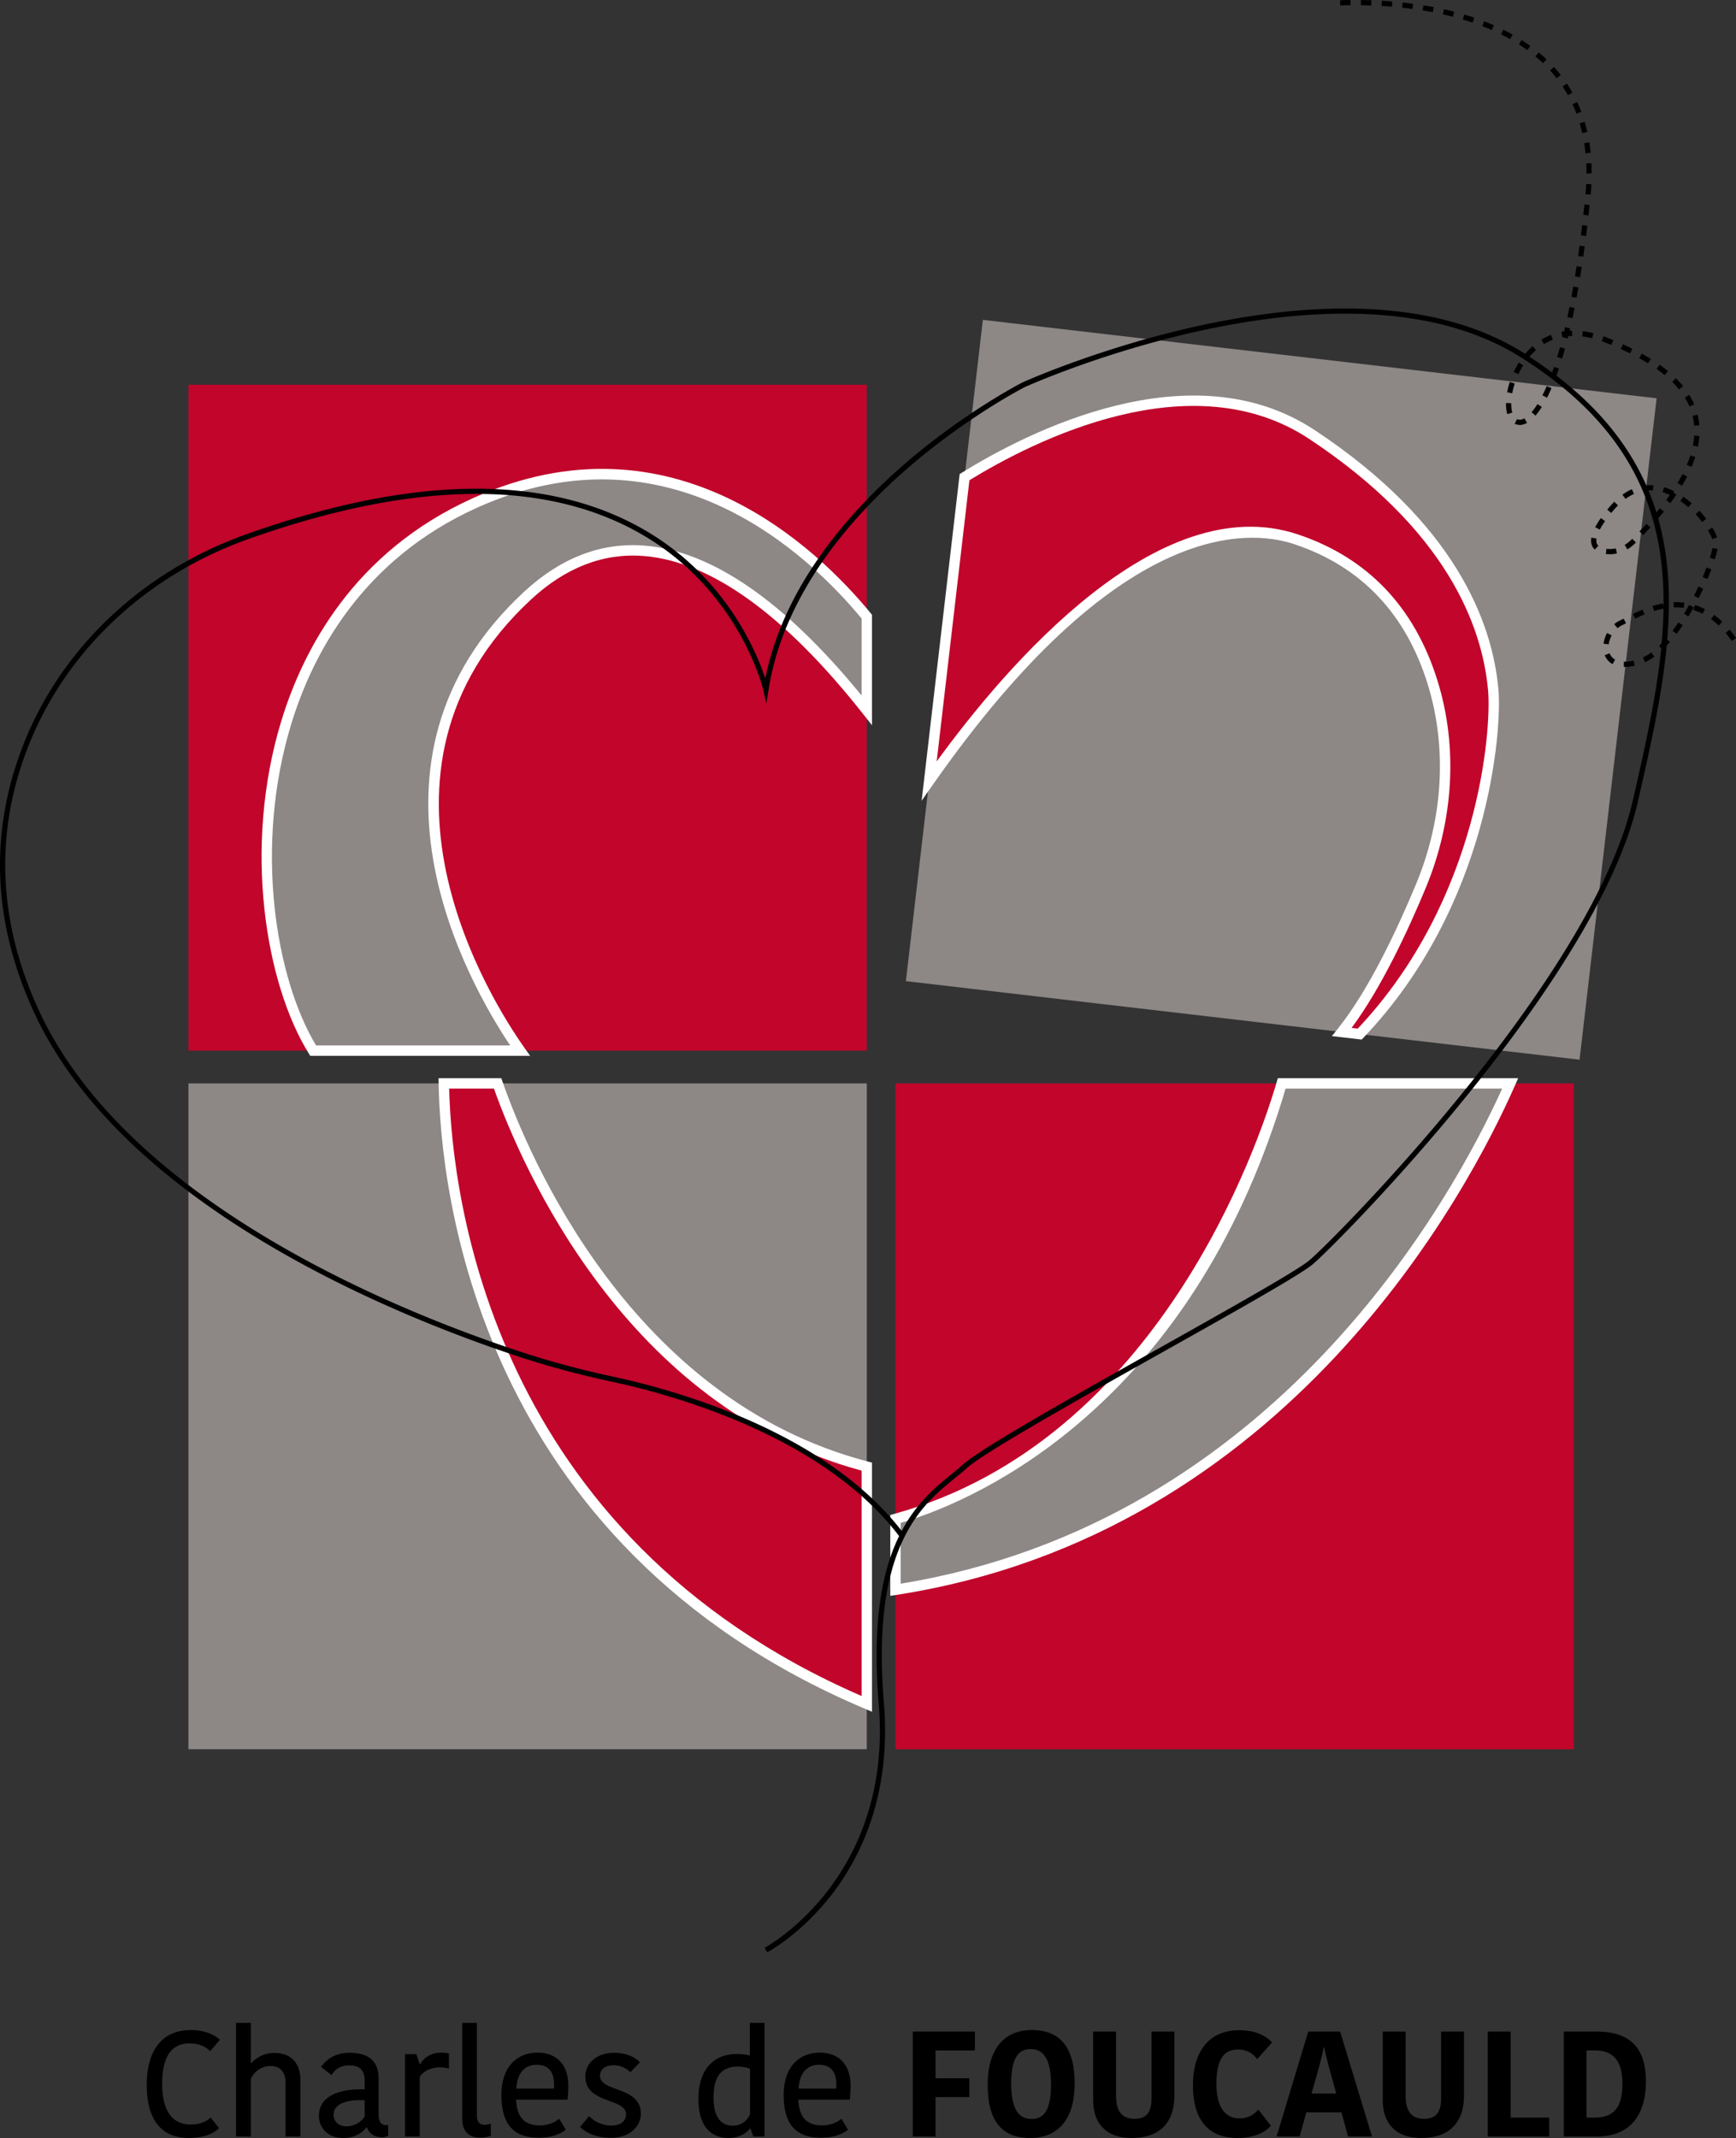 <svg xmlns="http://www.w3.org/2000/svg" viewBox="0 0 600 738.714"><rect x="0" y="0" width="600" height="738.714" fill="#333333" stroke="none"/><path d="M442.991 374.336h-133.49v150.49c18.763-5.176 99.417-33.858 133.49-150.49zm78.965 0c-13.658 30.982-75.874 153.796-212.454 174.966v55.1h234.415V374.336h-21.96zm-74.04-188.014c27.818 9.273 41.081 29.689 47.227 49.493 7.153 23.075 5.212 47.982-4.025 70.267-6.614 15.922-16.534 37.02-27.352 50.498l6.182.72c42.627-44.677 47.48-104.413 46.15-118.97-1.402-15.49-9.058-52.69-62.612-88.166-42.232-27.963-98.266 1.15-120.119 14.7l-12.22 104.952c19.912-28.43 76.27-100.315 126.768-83.494zM65.13 363.014h43.094c-26.381-42.448-27.998-151.317 55.855-189.2 68.326-30.838 117.854 17.72 135.502 39.25v-80.116H65.13v230.066zm117.207-157.211c-65.091 60.347-14.952 139.743-2.587 157.211h119.83V245.411c-32.06-40.543-76.772-77.096-117.243-39.608zm-10.351 168.533h-18.582c.503 31.234 11.178 157.247 146.177 214.395v-81.984c-83.063-21.601-118.753-107.108-127.595-132.411z" fill="#c1052b"/><path d="M299.582 506.747V374.336H171.987c8.842 25.303 44.532 110.81 127.595 132.41zM153.405 374.336H65.13v230.066h234.45V588.73C164.584 531.583 153.909 405.57 153.406 374.336zm337.713-68.254c9.237-22.285 11.178-47.192 4.025-70.267-6.146-19.804-19.409-40.22-47.228-49.493-50.499-16.82-106.856 55.064-126.768 83.494l-8.051 69.189 150.67 17.575c10.818-13.478 20.738-34.576 27.352-50.498zM339.693 110.52l-6.326 54.345c21.853-13.55 77.887-42.664 120.12-14.7 53.553 35.474 61.209 72.674 62.61 88.166 1.33 14.556-3.522 74.292-46.15 118.968l75.983 8.842 26.633-228.52-232.87-27.1zM164.08 173.814c-83.853 37.883-82.236 146.752-55.855 189.2h71.526c-12.365-17.468-62.504-96.864 2.587-157.211 40.471-37.488 85.183-.935 117.244 39.608v-32.348c-17.648-21.53-67.176-70.087-135.502-39.249zm145.422 351.012v24.476c136.58-21.17 198.796-143.984 212.454-174.966h-78.965c-34.073 116.632-114.727 145.314-133.49 150.49z" fill="#8d8786"/><path d="M447.347 188.026c23.005 7.67 38.508 23.926 46.08 48.32 6.802 21.943 5.39 46.464-3.97 69.045-6.403 15.42-16.3 36.62-27.09 50.065l-2.036 2.536 10.298 1.195.618-.648c43.675-45.77 47.9-106.59 46.64-120.37-2.084-23.05-14.776-57.29-63.409-89.504-42.94-28.432-99.666.786-122.058 14.672l-.737.456-13.145 112.88 4.08-5.827c63.744-91.014 108.46-88.232 124.73-82.82zm-112.294-22.09c22.286-13.69 76.686-41.256 117.442-14.273 47.442 31.426 59.801 64.564 61.812 86.831 1.222 13.373-2.881 72.204-45.043 116.916l-2.13-.247c10.276-13.777 19.536-33.69 25.643-48.394 9.684-23.356 11.134-48.743 4.082-71.488-7.932-25.563-24.208-42.61-48.374-50.665-48.203-16.05-100.707 45.421-124.747 78.475l11.315-97.155zm-171.714 6.24c-40.933 18.493-58.57 52.119-66.158 77.071-13.324 43.819-5.298 90.877 9.518 114.717l.528.848h75.996l-2.006-2.837c-10.896-15.393-61.993-95.206 2.343-154.855 11.918-11.04 24.991-16.09 38.824-15.022 23.147 1.793 48.645 20.105 75.788 54.427l3.206 4.056v-38.16l-.407-.497c-18.326-22.357-68.417-70.983-137.632-39.747zm134.445 68.13c-26.611-32.575-51.867-49.991-75.12-51.79-14.889-1.17-28.863 4.217-41.547 15.968-63.234 58.626-18.952 135.65-4.787 156.733h-67.097c-14.052-23.408-21.469-68.646-8.612-110.926 7.371-24.24 24.491-56.9 64.198-74.84 66.444-29.989 114.84 16.33 132.965 38.256v26.599zm-124.1 133.437l-.422-1.204h-21.685l.03 1.827c.586 36.298 12.936 159.151 147.274 216.02l2.497 1.06v-86.09l-1.344-.35c-82.137-21.359-117.478-105.869-126.35-131.263zm124.1 212.262c-127.84-55.549-141.58-172.242-142.544-209.872h15.475c9.635 27.034 45.423 109.96 127.069 131.996v77.876zm143.86-213.466l-.378 1.293c-5.984 20.483-40.482 123.943-132.242 149.26l-1.32.365v27.94l2.073-.32c135.679-21.028 197.967-140.04 213.825-176.016l1.109-2.522h-83.067zM311.299 547.195v-21.01c10.395-3.026 34.508-11.8 60.36-33.43 33.614-28.125 58.061-67.356 72.677-116.622h74.847c-17.259 38.073-78.448 149.915-207.884 171.062z" fill="#fff"/><path d="M539.428 25.933a49.68 49.68 0 0 0-2.348-2.792l-1.334 1.208a47.344 47.344 0 0 1 2.264 2.69l1.418-1.106zm-5.777 92.975a19.116 19.116 0 0 1 3.057-1.527l-.653-1.675a20.95 20.95 0 0 0-3.345 1.671l.94 1.53zm13.2-72.913l1.756-.4a58.161 58.161 0 0 0-.923-3.52l-1.72.512c.326 1.107.625 2.244.888 3.408zm-.33-7.373a48.518 48.518 0 0 0-1.407-3.36l-1.628.754a49.374 49.374 0 0 1 1.358 3.241l1.678-.635zm-11.99-18.092a55.21 55.21 0 0 0-2.72-2.424l-1.15 1.383c.901.748 1.779 1.529 2.635 2.343l1.236-1.302zm3.655 102.848l1.72.523c.337-1.106.67-2.263 1.003-3.467l-1.733-.477c-.327 1.19-.66 2.329-.99 3.42zm1.927-6.973c-.007.035-.018.07-.025.104l1.741.442c.07-.269.137-.539.204-.813.452-.04.912-.068 1.372-.079l-.049-1.797c-.291.007-.586.021-.878.04.067-.282.134-.566.2-.852l-1.747-.411c-.116.495-.232.983-.348 1.465-.316.048-.625.1-.934.162l.344 1.762c.043-.007.081-.014.12-.023zm3.345-84.396a47.465 47.465 0 0 0-1.9-3.115l-1.494.993c.638.966 1.25 1.964 1.828 3l1.566-.878zM481.208.523c-1.235-.104-2.44-.188-3.608-.256l-.105 1.793c1.154.069 2.344.153 3.566.253l.147-1.79zm-7.223-.428c-1.26-.046-2.468-.074-3.612-.09l-.028 1.797c1.137.016 2.33.044 3.577.09l.063-1.797zm54.952 15.779a59.225 59.225 0 0 0-3.005-2.05l-.968 1.516a55.668 55.668 0 0 1 2.913 1.987l1.06-1.453zM466.775 1.797L466.761 0c-1.334.012-2.541.042-3.612.079l.064 1.797c1.056-.037 2.25-.067 3.562-.079zm21.622-.49c-1.215-.165-2.412-.31-3.588-.437l-.196 1.787c1.162.126 2.345.269 3.545.43l.239-1.78zm34.415 10.65a68.31 68.31 0 0 0-3.212-1.7l-.8 1.612a72.126 72.126 0 0 1 3.135 1.653l.877-1.565zm-13.268-5.84a92.58 92.58 0 0 0-3.454-1.096l-.512 1.723c1.134.336 2.264.694 3.384 1.076l.582-1.702zm-14.012-3.653a124.526 124.526 0 0 0-3.559-.628l-.287 1.772c1.161.19 2.33.397 3.51.622l.336-1.766zm7.07 1.588a108.932 108.932 0 0 0-3.517-.85l-.394 1.756c1.152.256 2.306.535 3.461.835l.45-1.74zm48.1 111.067a30.144 30.144 0 0 0-3.632-.674l-.218 1.783c1.113.135 2.264.347 3.415.635l.435-1.744zm34.391 38.85l1.762.354c.25-1.233.414-2.469.495-3.67l-1.79-.119a26.407 26.407 0 0 1-.467 3.435zm.446-6.882l1.79-.15a23.882 23.882 0 0 0-.597-3.675l-1.748.431c.27 1.095.457 2.236.555 3.394zm1.804 29.375l-1.313 1.225a37.458 37.458 0 0 1 2.268 2.673l1.425-1.095a38.667 38.667 0 0 0-2.38-2.803zm-1.787-36.73a25.061 25.061 0 0 0-1.709-3.3l-1.53.942c.61.995 1.144 2.025 1.583 3.06l1.656-.702zm-9.052-11.502a48.282 48.282 0 0 0-2.906-2.215l-1.039 1.467a46.24 46.24 0 0 1 2.8 2.135l1.145-1.387zm12.166 75.166l-1.629-.758a115.636 115.636 0 0 1-1.558 3.207l1.6.81a102.042 102.042 0 0 0 1.587-3.259zm-6.968-69.98a34.312 34.312 0 0 0-2.478-2.729l-1.263 1.278a32.206 32.206 0 0 1 2.344 2.581l1.397-1.13zm11.787 52.274c-.344-.979-.92-2.15-1.67-3.385l-1.538.934c.688 1.128 1.207 2.181 1.51 3.044l1.698-.593zm-2.527 7.034l1.713.54c.428-1.363.747-2.565.947-3.569l-1.762-.35c-.186.942-.491 2.079-.898 3.38zm-6.746-35.379a37.795 37.795 0 0 1-1.218 3.286l1.656.698c.488-1.16.92-2.316 1.274-3.44l-1.712-.544zm.484 16.55a33.315 33.315 0 0 0-2.906-2.273l-1.025 1.478c.912.63 1.839 1.355 2.752 2.15l1.179-1.355zm-3.194-10.08a52.88 52.88 0 0 1-1.716 3.083l1.544.923a56.375 56.375 0 0 0 1.772-3.185l-1.6-.822zm-34.268-89.593l1.783.197.39-3.572-1.79-.186-.383 3.561zm23.317 49.79a72.063 72.063 0 0 0-3.142-1.831l-.863 1.576a68.243 68.243 0 0 1 3.057 1.781l.948-1.527zM547.712 85.12l-1.783-.24a343.354 343.354 0 0 1-.492 3.546l1.776.256c.169-1.165.337-2.353.499-3.562zm.267-32.168l1.79-.186a69.742 69.742 0 0 0-.474-3.6l-1.776.285c.186 1.14.337 2.308.46 3.501zm.34 7.068l1.797-.169c0-1.176-.028-2.329-.08-3.459l-1.798.084c.053 1.102.081 2.227.081 3.544zm-1.923 21.31l1.783.225c.147-1.169.291-2.357.435-3.564l-1.783-.214a520.594 520.594 0 0 1-.435 3.554zm3.629-17.681l-1.797-.088a79.117 79.117 0 0 1-.25 3.54l1.79.165c.113-1.228.2-2.434.257-3.617zm14.17 56.856a100.152 100.152 0 0 0-3.275-1.546l-.737 1.64c1.084.487 2.158.993 3.211 1.517l.8-1.61zm-7.284-1.321l.688-1.66a162.41 162.41 0 0 0-2.214-.895c-.39-.155-.78-.3-1.162-.44l-.61 1.693c.368.131.736.27 1.108.42.734.285 1.464.58 2.19.882zM545.53 99.338l-1.77-.31c-.21 1.201-.424 2.374-.638 3.52l1.769.33c.214-1.154.428-2.333.639-3.54zm-3.812 10.217l1.755.38c.245-1.141.491-2.317.733-3.525l-1.762-.354c-.242 1.2-.48 2.366-.726 3.5zm4.973-17.316l-1.776-.274a382.983 382.983 0 0 1-.561 3.535l1.776.29c.19-1.16.375-2.342.561-3.551zM516.312 8.728a81.806 81.806 0 0 0-3.36-1.38l-.645 1.678a78.06 78.06 0 0 1 3.282 1.348l.723-1.646zm36.974 170.281a28.868 28.868 0 0 0-1.955 3.141l1.586.84a27.85 27.85 0 0 1 1.836-2.946l-1.467-1.035zm3.741 40.554l-1.58-.86a10.806 10.806 0 0 0-1.228 3.696l1.783.239a9.035 9.035 0 0 1 1.025-3.075zm4.139-5.807a60.44 60.44 0 0 1-1.278.635 9.229 9.229 0 0 0-1.983 1.281l1.158 1.376a7.338 7.338 0 0 1 1.594-1.033c.403-.193.846-.413 1.323-.655l-.814-1.604zm-4.858 11.966l-1.671.656a6.003 6.003 0 0 0 2.717 3.097l.87-1.572a4.181 4.181 0 0 1-1.916-2.181zm-4.528-39.66l-1.776-.28a6.54 6.54 0 0 0-.084 1.01c0 1.264.428 2.305 1.27 3.094l1.229-1.312c-.474-.443-.702-1.025-.702-1.782 0-.228.02-.47.063-.73zm9.73 42.568l-.253-.004-.035 1.797.288.004c1.063 0 2.235-.142 3.485-.422l-.393-1.754c-1.12.25-2.162.379-3.092.379zm8.887-46.408l-1.327-1.21c-.783.858-1.59 1.726-2.432 2.606l1.298 1.242c.85-.89 1.671-1.769 2.46-2.638zm-5.651-11.569l-.744-1.635c-1.102.5-2.194 1.14-3.247 1.906l1.06 1.453a16.78 16.78 0 0 1 2.93-1.724zm-5.894 20.574l-.386-1.755a9.433 9.433 0 0 1-3.26.156l-.18 1.789a11.426 11.426 0 0 0 3.826-.19zm4.886-4.663a11.18 11.18 0 0 1-2.21 1.7l.905 1.552a12.951 12.951 0 0 0 2.565-1.969l.411-.409-1.27-1.27-.4.396zm-5.917-10.428c.463-.539.926-1.04 1.39-1.51l-1.271-1.266a28.01 28.01 0 0 0-1.478 1.602c-.34.391-.66.774-.962 1.146l1.39 1.137c.295-.358.6-.726.93-1.109zm9.887 34.496a58.075 58.075 0 0 0-3.324 1.499l.786 1.615a54.47 54.47 0 0 1 3.22-1.45l-.682-1.664zm17.568.134a19.64 19.64 0 0 1 3.162 1.31l.828-1.593a21.351 21.351 0 0 0-3.45-1.43l-.54 1.713zm4.524-14.686a82.615 82.615 0 0 1-1.316 3.303l1.656.698a88.428 88.428 0 0 0 1.345-3.373l-1.685-.628zm7.971 21.45l-1.376 1.158a42.149 42.149 0 0 1 2.138 2.785L600 220.44a41.578 41.578 0 0 0-2.229-2.912zm-13.959-8.546a85.65 85.65 0 0 1-1.787 3.073l1.53.937a89.358 89.358 0 0 0 1.83-3.136l-1.573-.874zm7.55 4.916c.898.66 1.79 1.413 2.65 2.238l1.243-1.3a28.519 28.519 0 0 0-2.826-2.384l-1.067 1.446zm-58.266-77.307l1.6.814a57.326 57.326 0 0 0 1.542-3.296l-1.65-.712a56.03 56.03 0 0 1-1.492 3.194zm34.71 90.596l.766 1.625a20.087 20.087 0 0 0 3.218-1.932l-1.06-1.454a18.181 18.181 0 0 1-2.924 1.76zm5.298-48.059a111.32 111.32 0 0 0 1.993-2.402l-1.404-1.124c-.384.481-.806.975-1.211 1.463a85.685 85.685 0 0 0-2.73-7.623 13.314 13.314 0 0 1 1.543.01l.127-1.793a15.408 15.408 0 0 0-2.433.052c-5.954-13.48-15.766-26.193-31.057-37.911.293-.8.587-1.593.878-2.462l-1.705-.572c-.229.68-.458 1.291-.686 1.928a150.105 150.105 0 0 0-7.789-5.42 22.387 22.387 0 0 1 2.266-2.326l-1.187-1.35a24.11 24.11 0 0 0-2.594 2.667l.027.022c-.123-.078-.233-.158-.357-.236-62.769-39.697-172.28 9.575-173.41 10.092-.199.102-20.053 10.27-40.886 28.312-18.547 16.062-41.557 41.71-47.989 73.962-3.213-9.712-14.306-36.203-43.452-52.274-33.493-18.468-79.134-17.67-135.658 2.359-36.048 12.776-64.252 39.363-77.382 72.944-11.775 30.126-10.56 61.09 3.614 92.03 31.344 68.43 128.327 106.409 168.569 119.557 10.075 3.289 20.508 6.069 31.898 8.505 21.007 4.549 72.538 18.817 98.662 53.208-6.802 13.857-9.101 32.857-7.032 58.058 4.921 60.19-38.975 83.934-39.419 84.166l.834 1.594c.467-.246 11.527-6.122 22.127-19.688 9.773-12.506 20.872-34.145 18.248-66.22-2.065-25.166.255-44.01 7.1-57.609 5.083-10.256 11.87-15.787 17.323-20.235 1.447-1.179 2.811-2.292 4.041-3.404 6.06-5.51 39.077-24.05 68.206-40.41 24.002-13.475 46.672-26.206 51.335-30 7.564-6.14 98.259-97.183 112.629-160.228 4.184-18.358 8.29-36.396 9.931-53.783.365-.386.73-.727 1.094-1.14l-.933-.82c1.213-14.495.638-28.527-3.13-41.899zm-1.416 31.974a29.513 29.513 0 0 1 3.253-.804 160.45 160.45 0 0 1-.64 11.944c-.304.31-.61.666-.91.95l.752.796c-1.683 16.94-5.681 34.507-9.755 52.382-14.265 62.594-104.482 153.127-112.007 159.23-4.544 3.7-27.148 16.392-51.081 29.832-30.642 17.206-62.325 34.998-68.534 40.645-1.206 1.089-2.547 2.184-3.97 3.342-5.36 4.37-11.976 9.765-17.143 19.55-26.646-34.373-78.12-48.627-99.186-53.186-11.329-2.426-21.704-5.191-31.718-8.456-40.018-13.078-136.446-50.814-167.493-118.598-13.963-30.483-15.167-60.974-3.573-90.63 12.94-33.094 40.752-59.303 76.307-71.902 29.233-10.361 55.498-15.54 78.632-15.54 21.185 0 39.744 4.347 55.528 13.043 35.31 19.454 43.611 54.476 43.692 54.827l1.04 4.581.724-4.64c5.228-33.471 29.003-60.145 48.027-76.627 20.67-17.907 40.36-27.995 40.523-28.078 1.093-.496 109.727-49.37 171.668-10.193 38.623 24.407 49.47 53.889 49.129 86.083l-.21-1.155c-1.166.214-2.37.512-3.588.888l.533 1.716zm6.354 6.822l1.432 1.088a62.142 62.142 0 0 0 2.12-2.962l-1.489-1.004a62.242 62.242 0 0 1-2.063 2.878zm.393-9.839l.063 1.798a20.785 20.785 0 0 1 3.44.147l.224-1.783a22.802 22.802 0 0 0-3.727-.162zm-.067-37.885l.239-.48a20.965 20.965 0 0 0-3.475-1.383l-.506 1.723c.825.244 1.668.562 2.51.948-.41.586-.835 1.18-1.274 1.778l1.446 1.067a86.58 86.58 0 0 0 2.088-2.965l-1.028-.688zm-51.91-43.983l-1.522-.955a30.086 30.086 0 0 0-1.766 3.25l1.629.762a27.634 27.634 0 0 1 1.66-3.057zm-2.93 6.293l-1.706-.561a27.464 27.464 0 0 0-.923 3.596l1.77.326c.203-1.116.494-2.246.86-3.36zm5.816 9.905l1.355 1.18a24.59 24.59 0 0 0 2.197-2.998l-1.523-.958a22.608 22.608 0 0 1-2.029 2.776zm-8.831-3.176l-.004.29c0 1.347.155 2.544.46 3.557l1.72-.52c-.25-.831-.382-1.883-.379-3.253l-1.797-.074zm4.71 5.802c-.368-.083-.635-.07-.92-.212l-.8 1.61c.538.267 1.134.297 1.72.399.818 0 1.671-.246 2.535-.73l-.878-1.569c-.593.333-1.151.502-1.657.502zM65.456 706.029c3.777 0 5.794 1.344 7.189 2.689l3.362-3.928c-1.137-1.035-4.138-3.363-10.136-3.363-9.93 0-15.153 7.189-15.153 18.93 0 11.067 4.293 18.357 14.584 18.357 5.482 0 8.843-1.759 10.395-3.412l-2.896-3.671c-1.24 1.239-3.31 2.429-6.878 2.429-6.518 0-9.879-4.963-9.879-14.065 0-9.62 3.465-13.966 9.412-13.966zm29.47 3.31c-4.343 0-6.981 2.278-8.017 3.464h-.207v-13.857h-5.12v39.252h5.12v-19.912c.983-2.275 3.466-4.447 6.776-4.447 3.517 0 5.223 2.327 5.223 5.742v18.617h5.121v-19.55c0-5.947-3.413-9.31-8.896-9.31zm35.934 21.256v-12.41c0-6.26-3.725-8.899-10.137-8.899-6 0-8.742 3.468-9.776 4.865l3.672 2.843c.828-1.45 2.534-3.362 6-3.362 3.361 0 5.43 1.242 5.43 5.43v2.846c-9.723-.26-15.826 2.79-15.826 9.203 0 3.879 2.948 7.603 8.276 7.603 4.602 0 6.825-2.067 8.119-3.619h.207c.725 1.913 2.38 3.363 5.172 3.363.723 0 1.499-.158 2.172-.52v-3.671h-.777c-1.81 0-2.532-1.397-2.532-3.672zm-4.81.723c-1.138 1.759-3.414 3.363-6.26 3.363-2.895 0-4.499-1.811-4.499-4.033 0-3.724 4.5-5.276 10.758-4.967v5.637zm19.176-18.1h-.205l-1.087-3.465h-3.93v28.445h5.067v-20.635c1.448-2.173 4.24-3.257 6.878-3.257 1.036 0 2.173.154 3.207.414v-5.227c-.62-.154-1.552-.256-2.74-.256-3.413 0-5.948 1.706-7.19 3.98zm19.596 17.584v-31.856h-5.068v33.2c0 4.034 2.12 6.466 6.258 6.466 1.292 0 2.585-.26 3.619-.674v-4.187c-.465.154-1.085.414-2.017.414-1.913 0-2.792-.983-2.792-3.363zm20.939-21.565c-6.878 0-12.464 4.654-12.464 14.637 0 10.34 4.447 14.738 12.825 14.738 4.5 0 7.396-1.19 9.414-2.741l-2.276-3.826c-1.19 1.085-3.62 2.327-6.516 2.327-5.43 0-8.068-2.64-8.379-8.898h17.79c.208-1.913.259-3.566.259-4.963 0-6.827-3.775-11.274-10.653-11.274zm5.69 12.411h-12.982c.258-5.844 3.36-8.223 6.981-8.223 4.139 0 6.051 2.432 6.051 6.826 0 .208 0 .983-.05 1.397zm15.92-4.447c0-1.965 1.55-3.622 4.757-3.622 2.327 0 4.5 1.088 5.74 2.432l3.31-3.415c-1.81-1.962-4.964-3.31-8.896-3.31-6.362 0-9.98 3.882-9.98 8.175 0 9.565 14.066 7.343 14.066 13.082 0 2.12-1.602 3.878-5.12 3.878-3.31 0-6.05-1.6-7.655-3.257l-3.102 3.724c1.707 1.759 5.328 3.777 10.498 3.777 7.292 0 10.5-4.45 10.5-8.33 0-9.617-14.119-7.342-14.119-13.134zm51.805-6.981c-1.19-.26-2.638-.52-4.602-.52-7.397 0-13.189 4.76-13.189 15.567 0 9.312 4.19 13.447 10.499 13.447 3.724 0 6.258-1.808 7.292-3.257h.207l.983 2.741h3.878v-39.252h-5.068v11.274zm.052 20.323c-1.086 2.327-3.052 3.93-6.05 3.93-3.518 0-6.57-2.48-6.57-9.722 0-7.81 3.103-10.705 8.482-10.705 1.293 0 3.156.309 4.138.776v15.72zm24.091-21.306c-6.878 0-12.464 4.654-12.464 14.637 0 10.34 4.447 14.738 12.826 14.738 4.5 0 7.395-1.19 9.413-2.741l-2.276-3.826c-1.19 1.085-3.62 2.327-6.516 2.327-5.43 0-8.068-2.64-8.378-8.898h17.79c.207-1.913.26-3.566.26-4.963 0-6.827-3.777-11.274-10.655-11.274zm5.688 12.411h-12.98c.258-5.844 3.36-8.223 6.981-8.223 4.139 0 6.052 2.432 6.052 6.826 0 .208 0 .983-.053 1.397zm26.465 16.55h7.86v-13.601h11.69v-6.518h-11.69v-9.618h13.604v-6.518h-21.464v36.255zm41.106-36.77c-8.791 0-15.204 5.69-15.204 18.876 0 13.549 5.688 18.41 14.739 18.41 8.843 0 15.308-5.637 15.308-18.824 0-13.5-5.844-18.463-14.843-18.463zm0 30.719c-4.395 0-7.085-3.205-7.085-12.359 0-9 2.741-11.793 6.62-11.793 4.396 0 7.137 3.208 7.137 12.256 0 8.947-2.534 11.896-6.672 11.896zm41.414-7.087c0 5.02-2.017 7.034-5.792 7.034-4.654 0-6.465-2.843-6.465-8.013v-22.138h-7.911v23.69c0 7.444 3.929 13.08 13.29 13.08 8.017 0 14.791-3.723 14.791-14.79v-21.98h-7.913v23.117zm29.777-16.911c3.826 0 5.533 1.864 6.723 3.31l5.172-5.739c-.983-1.088-4.19-4.24-11.327-4.24-10.601 0-16.031 7.55-16.031 18.979 0 10.81 4.343 18.255 15.463 18.255 6.256 0 9.93-2.376 11.48-4.24l-4.344-5.584c-1.085 1.291-3.103 3.05-6.464 3.05-5.43 0-8.017-4.5-8.017-11.997 0-8.123 2.483-11.794 7.345-11.794zm24.4-6.206l-10.964 36.255h7.964l2.327-8.326h12.152l2.274 8.326h8.277l-11.018-36.255h-11.013zm1.137 21.411l1.5-5.275c1.294-4.602 2.07-7.55 2.689-10.653h.207c.621 3.208 1.344 5.844 2.74 10.86l1.395 5.068h-8.531zm44.775 1.706c0 5.02-2.019 7.034-5.795 7.034-4.654 0-6.462-2.843-6.462-8.013v-22.138h-7.915v23.69c0 7.444 3.931 13.08 13.292 13.08 8.017 0 14.791-3.723 14.791-14.79v-21.98h-7.911v23.117zm24.036-23.117h-7.915v36.255h21.256v-6.518h-13.34v-29.737zm29.628 0h-11.278v36.255h11.38c13.345 0 17.016-9.67 17.016-18.93 0-11.582-5.328-17.325-17.118-17.325zm-.52 29.737h-2.895V708.46h2.846c5.739 0 9.565 2.79 9.565 11.534 0 6.982-2.12 11.685-9.516 11.685z"/></svg>
